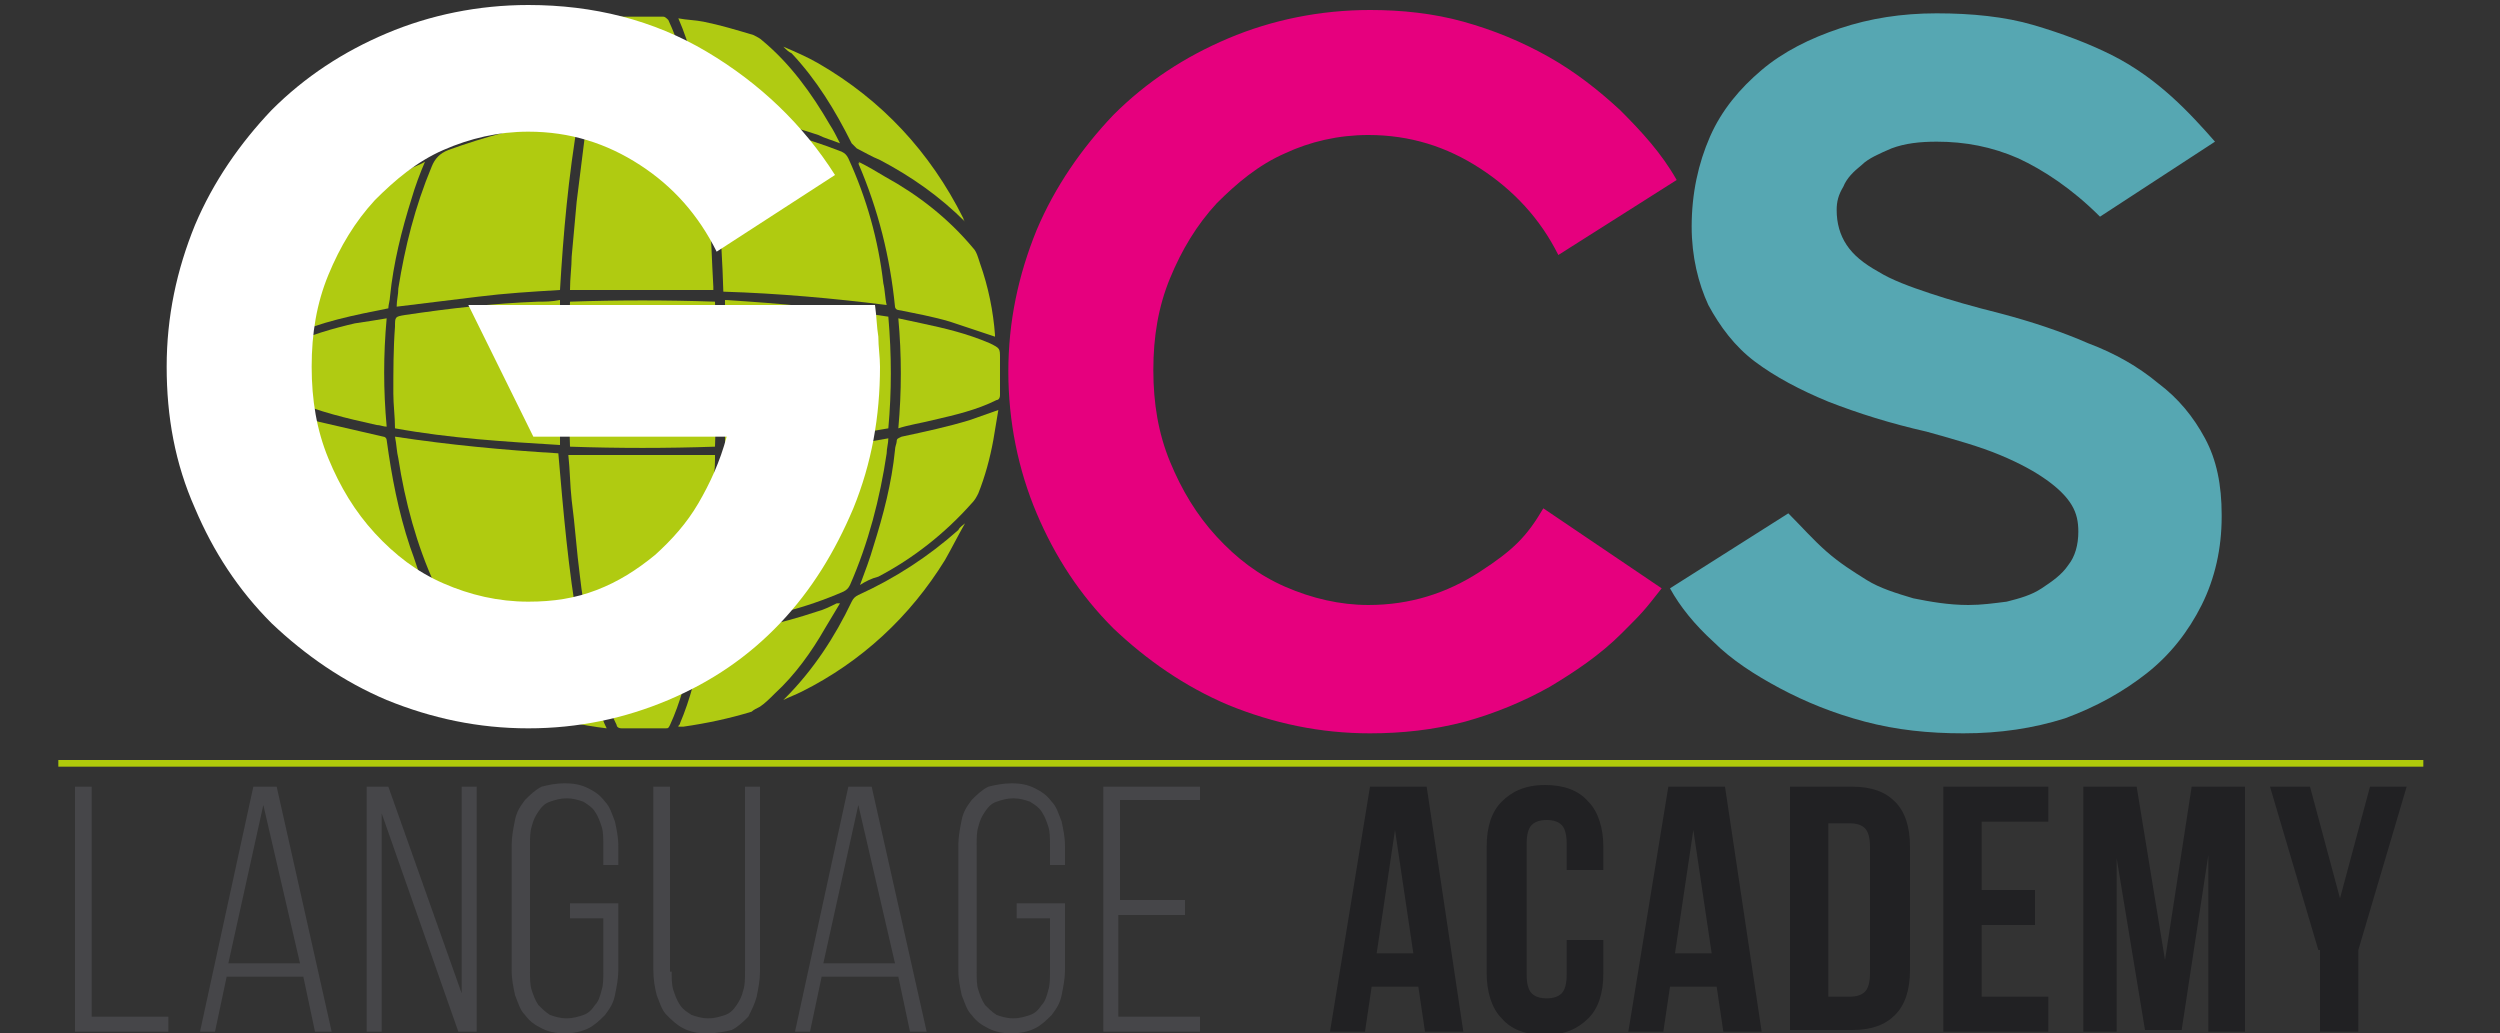 <?xml version="1.0" encoding="utf-8"?>
<!-- Generator: Adobe Illustrator 22.1.0, SVG Export Plug-In . SVG Version: 6.00 Build 0)  -->
<svg version="1.1" id="Capa_1" xmlns="http://www.w3.org/2000/svg" xmlns:xlink="http://www.w3.org/1999/xlink" x="0px" y="0px"
	 viewBox="0 0 150 62" style="enable-background:new 0 0 150 62;" xml:space="preserve">
<rect x="0" y="0" width="150" height="62" fill="#333333" stroke="none"/>
<style type="text/css">
	.st0{fill:#56A7B2;}
	.st1{fill:#E6007E;}
	.st2{fill:#B0CB10;}
	.st3{fill:#B0CB11;}
	.st4{fill:#B0CB12;}
	.st5{fill:#B0CB14;}
	.st6{fill:#FFFFFF;}
	.st7{fill:#AFCA0B;}
	.st8{fill:#464649;}
	.st9{fill:#212123;}
</style>
<g>
	<g>
		<path class="st0" d="M120,18.8c1.9,0.5,3.7,1.1,5.3,1.8c1.6,0.6,3,1.4,4.2,2.4c1.2,0.9,2.1,2,2.8,3.3c0.7,1.3,1,2.8,1,4.6V31
			c0,1.9-0.4,3.7-1.2,5.3c-0.8,1.6-1.9,3-3.3,4.1c-1.4,1.1-3,2-4.9,2.7c-1.9,0.6-3.9,0.9-6.1,0.9c-2.1,0-4-0.2-5.9-0.7
			c-1.9-0.5-3.6-1.2-5.1-2c-1.5-0.8-2.9-1.7-4-2.8c-1.1-1-2-2.1-2.6-3.2l7.1-4.5c0.8,0.8,1.5,1.6,2.3,2.3c0.8,0.7,1.6,1.2,2.4,1.7
			c0.8,0.5,1.8,0.8,2.8,1.1c1,0.2,2.1,0.4,3.3,0.4c0.8,0,1.5-0.1,2.3-0.2c0.8-0.2,1.5-0.4,2.1-0.8c0.6-0.4,1.2-0.8,1.6-1.4
			c0.4-0.5,0.6-1.2,0.6-2c0-0.6-0.1-1.1-0.4-1.6c-0.3-0.5-0.8-1-1.5-1.5c-0.7-0.5-1.6-1-2.8-1.5c-1.2-0.5-2.6-0.9-4.4-1.4
			c-2.2-0.5-4.1-1.1-5.9-1.8c-1.7-0.7-3.2-1.5-4.4-2.4c-1.2-0.9-2.1-2.1-2.8-3.4c-0.6-1.3-1-2.9-1-4.7c0-2,0.4-3.8,1.1-5.4
			c0.7-1.6,1.8-2.9,3.1-4c1.3-1.1,2.9-1.9,4.7-2.5c1.8-0.6,3.7-0.9,5.8-0.9c2.1,0,4.1,0.2,5.8,0.7c1.7,0.5,3.3,1.1,4.7,1.8
			c1.4,0.7,2.6,1.6,3.6,2.5c1,0.9,1.9,1.9,2.6,2.7L126,13c-1.7-1.7-3.4-2.8-4.9-3.5c-1.6-0.7-3.2-1-4.9-1c-1,0-1.9,0.1-2.7,0.4
			c-0.7,0.3-1.4,0.6-1.8,1c-0.5,0.4-0.9,0.8-1.1,1.3c-0.3,0.5-0.4,0.9-0.4,1.4c0,0.8,0.2,1.5,0.6,2.1c0.4,0.6,1,1.1,1.9,1.6
			c0.8,0.5,1.9,0.9,3.1,1.3C117,18,118.4,18.4,120,18.8z"/>
	</g>
	<g>
		<path class="st1" d="M99.7,35.3c-1.1,1.4-1.1,1.4-2.4,2.7c-1.3,1.3-2.8,2.3-4.3,3.2c-1.6,0.9-3.3,1.6-5.1,2.1
			C86,43.8,84.1,44,82.2,44c-3,0-5.8-0.6-8.5-1.7c-2.6-1.1-4.9-2.7-6.9-4.6c-2-2-3.5-4.3-4.6-6.9c-1.1-2.6-1.7-5.5-1.7-8.5
			c0-3,0.6-5.8,1.7-8.5c1.1-2.6,2.7-4.9,4.6-6.9c2-2,4.3-3.5,6.9-4.6c2.6-1.1,5.5-1.7,8.5-1.7c1.9,0,3.8,0.2,5.6,0.7
			c1.8,0.5,3.5,1.2,5.1,2.1c1.6,0.9,3,2,4.3,3.2c1.3,1.3,2.5,2.6,3.4,4.2l-7.1,4.5c-1.1-2.2-2.7-3.9-4.7-5.2c-2-1.3-4.2-2-6.7-2
			c-1.8,0-3.5,0.4-5,1.1c-1.6,0.7-2.9,1.8-4.1,3c-1.2,1.3-2.1,2.8-2.8,4.5c-0.7,1.7-1,3.5-1,5.5s0.3,3.8,1,5.5
			c0.7,1.7,1.6,3.2,2.8,4.5c1.2,1.3,2.5,2.3,4.1,3c1.6,0.7,3.3,1.1,5,1.1c2.5,0,4.7-0.7,6.7-2c2-1.3,2.8-2.1,3.8-3.8L99.7,35.3z"/>
	</g>
	<g>
		<g>
			<path class="st2" d="M43.4,17.5C43.3,14,43,10.6,42.4,7.1c0.4,0,0.7,0.1,1,0.1c2.5,0.4,4.8,1,7.1,1.9c0.2,0.1,0.3,0.2,0.4,0.4
				c1.1,2.4,1.8,4.9,2.1,7.5c0.1,0.4,0.1,0.9,0.2,1.3C50,17.9,46.7,17.6,43.4,17.5z"/>
			<path class="st2" d="M34.7,7.1c-0.6,3.5-0.9,6.9-1.1,10.3c-1.7,0.1-3.3,0.2-4.9,0.4c-1.6,0.2-3.3,0.4-4.9,0.6
				c0-0.4,0.1-0.7,0.1-1.1c0.4-2.5,1-4.9,2-7.3c0.2-0.5,0.5-0.8,1-1c2.2-0.8,4.5-1.4,6.8-1.8C34.1,7.2,34.4,7.2,34.7,7.1z"/>
			<path class="st3" d="M42.4,37.6c0.6-3.4,0.9-6.8,1.1-10.3c3.3-0.1,6.6-0.4,9.8-1c0,0.3-0.1,0.6-0.1,0.9c-0.4,2.7-1.1,5.4-2.2,7.9
				c-0.1,0.2-0.2,0.3-0.4,0.4c-2.3,1-4.7,1.6-7.2,1.9C43,37.5,42.7,37.6,42.4,37.6C42.4,37.6,42.4,37.6,42.4,37.6z"/>
			<path class="st2" d="M34.7,37.6c-0.7-0.1-1.4-0.2-2.1-0.3c-2.1-0.4-4.1-1-6.1-1.8c-0.2-0.1-0.3-0.2-0.4-0.4
				c-1.1-2.4-1.8-5-2.2-7.6c-0.1-0.4-0.1-0.8-0.2-1.3c3.3,0.5,6.5,0.8,9.8,1C33.8,30.7,34.1,34.2,34.7,37.6z"/>
			<path class="st3" d="M34.2,17.4c0-0.7,0.1-1.4,0.1-2c0.1-1.1,0.2-2.2,0.3-3.3c0.2-1.6,0.4-3.2,0.6-4.8c0-0.1,0.1-0.2,0.2-0.2
				c2.1-0.2,4.1-0.2,6.2,0c0.1,0,0.2,0.1,0.2,0.2c0.2,1.7,0.5,3.5,0.7,5.2c0.2,1.6,0.2,3.1,0.3,4.7c0,0.1,0,0.2,0,0.2
				C40,17.4,37.1,17.4,34.2,17.4z"/>
			<path class="st3" d="M42.9,27.3c0,0.5,0,0.9-0.1,1.4c-0.1,1.2-0.2,2.4-0.3,3.6c-0.2,1.7-0.5,3.5-0.7,5.2c0,0.1-0.1,0.2-0.2,0.2
				c-1.4,0.1-2.9,0.2-4.3,0.1c-0.6,0-1.3-0.1-1.9-0.1c-0.1,0-0.2-0.1-0.2-0.2c-0.1-1-0.3-1.9-0.4-2.9c-0.2-1.5-0.3-3.1-0.5-4.6
				c-0.1-0.9-0.1-1.8-0.2-2.7C37.1,27.3,40,27.3,42.9,27.3z"/>
			<path class="st3" d="M34.2,26.8c-0.1-2.9-0.1-5.8,0-8.7c2.9-0.1,5.8-0.1,8.7,0c0.1,2.9,0.1,5.8,0,8.7
				C40,26.9,37.1,26.9,34.2,26.8z"/>
			<path class="st3" d="M53.3,19c0.2,2.3,0.2,4.5,0,6.7c-3.3,0.6-6.5,0.8-9.8,1c0-2.9,0-5.8,0-8.7C46.8,18.2,50,18.5,53.3,19z"/>
			<path class="st3" d="M33.6,26.7c-3.3-0.2-6.6-0.4-9.9-1c0-0.7-0.1-1.4-0.1-2.1c0-1.3,0-2.7,0.1-4c0-0.6,0-0.6,0.6-0.7
				c2.7-0.4,5.3-0.7,8-0.8c0.4,0,0.8,0,1.3-0.1C33.6,20.9,33.6,23.8,33.6,26.7z"/>
			<path class="st3" d="M25.5,9.7c-0.3,0.7-0.6,1.5-0.8,2.2c-0.6,1.9-1.1,3.9-1.3,5.9c0,0.2-0.1,0.5-0.1,0.7c-2,0.4-4.1,0.8-6,1.7
				c0.1-0.7,0.2-1.4,0.3-2.1c0.2-0.9,0.5-1.9,0.8-2.8c0.1-0.3,0.3-0.5,0.5-0.8c1.6-1.9,3.6-3.3,5.8-4.4C24.8,10,25.2,9.9,25.5,9.7
				C25.5,9.7,25.5,9.7,25.5,9.7z"/>
			<path class="st3" d="M51.5,9.7c0.6,0.3,1.1,0.6,1.6,0.9c2,1.1,3.8,2.5,5.3,4.3c0.2,0.2,0.3,0.6,0.4,0.9c0.5,1.4,0.8,2.9,0.9,4.3
				c0,0,0,0.1,0,0.1c-0.9-0.3-1.8-0.6-2.7-0.9c-1-0.3-2.1-0.5-3.1-0.7c-0.1,0-0.2-0.1-0.2-0.2c-0.3-3-1-5.8-2.2-8.6
				C51.6,9.8,51.6,9.8,51.5,9.7z"/>
			<path class="st3" d="M17.2,24.6c0.6,0.2,1.3,0.5,1.9,0.7c1.3,0.3,2.6,0.6,3.9,0.9c0.1,0,0.2,0.1,0.2,0.2c0.3,2.2,0.7,4.3,1.4,6.4
				c0.3,0.8,0.5,1.5,0.8,2.3c-0.3-0.1-0.5-0.3-0.8-0.4c-2.1-1.1-4-2.4-5.6-4.2c-0.2-0.2-0.4-0.4-0.6-0.7c0-0.1-0.1-0.1-0.1-0.2
				C17.8,28,17.4,26.4,17.2,24.6C17.2,24.6,17.2,24.6,17.2,24.6z"/>
			<path class="st3" d="M51.6,35.1c0.3-0.8,0.6-1.6,0.8-2.3c0.6-1.9,1.1-3.8,1.3-5.8c0-0.2,0.1-0.4,0.1-0.5c0-0.2,0.1-0.2,0.3-0.3
				c1.4-0.3,2.8-0.6,4.1-1c0.6-0.2,1.1-0.4,1.7-0.6c-0.1,0.6-0.2,1.2-0.3,1.8c-0.2,1.1-0.5,2.2-0.9,3.2c-0.1,0.2-0.2,0.4-0.4,0.6
				c-1.6,1.8-3.5,3.3-5.6,4.4C52.3,34.7,51.9,34.9,51.6,35.1z"/>
			<path class="st4" d="M36.4,43.7c-0.8-0.1-1.5-0.2-2.2-0.4c-0.8-0.2-1.5-0.4-2.3-0.6c-0.2-0.1-0.4-0.2-0.6-0.3
				c-1.5-1.3-2.7-2.8-3.7-4.5c-0.3-0.6-0.6-1.1-0.9-1.7c0.2,0.1,0.3,0.1,0.5,0.2c2.2,0.8,4.4,1.4,6.7,1.7c0.3,0,0.5,0.1,0.8,0.1
				c0.1,0,0.2,0.1,0.2,0.2c0.3,1.5,0.6,2.9,1.1,4.3C36.1,43,36.2,43.3,36.4,43.7z"/>
			<path class="st4" d="M50.4,36.2c-0.3,0.5-0.6,1-0.9,1.5c-0.8,1.4-1.8,2.8-3,3.9c-0.3,0.3-0.6,0.6-0.9,0.8
				c-0.2,0.1-0.4,0.2-0.5,0.3c-1.3,0.4-2.7,0.7-4.1,0.9c-0.1,0-0.2,0-0.3,0c0-0.1,0.1-0.1,0.1-0.2c0.6-1.4,1-3,1.3-4.5
				c0-0.2,0.1-0.4,0.1-0.5c0-0.2,0.1-0.3,0.3-0.3c2.2-0.2,4.4-0.7,6.5-1.4c0.4-0.1,0.8-0.3,1.2-0.5C50.3,36.2,50.4,36.2,50.4,36.2
				C50.4,36.2,50.4,36.2,50.4,36.2z"/>
			<path class="st4" d="M40.7,1.1c0.5,0.1,1,0.1,1.5,0.2c1,0.2,2,0.5,3,0.8c0.2,0.1,0.4,0.2,0.5,0.3c1.7,1.4,3,3.2,4.1,5.1
				c0.2,0.3,0.4,0.7,0.6,1.1c-0.5-0.2-0.9-0.3-1.3-0.5c-2.1-0.7-4.2-1.2-6.3-1.5c-0.2,0-0.4,0-0.6-0.1c-0.1-0.1-0.1-0.4-0.1-0.6
				C41.8,4.4,41.4,2.7,40.7,1.1C40.7,1.2,40.7,1.1,40.7,1.1z"/>
			<path class="st4" d="M36.4,1.1C36.2,1.6,36,2,35.9,2.4c-0.4,1.3-0.8,2.6-1,4c0,0.2-0.1,0.2-0.2,0.2c-0.9,0.1-1.9,0.3-2.8,0.5
				c-1.7,0.3-3.4,0.8-5,1.5c0,0,0,0-0.1,0c0-0.1,0-0.1,0.1-0.2c1-1.9,2.1-3.7,3.6-5.2c0.4-0.4,0.8-0.7,1.2-1.1c0,0,0.1-0.1,0.2-0.1
				c1.5-0.5,2.9-0.8,4.5-1C36.2,1.1,36.3,1.1,36.4,1.1z"/>
			<path class="st4" d="M53.9,25.7c0.2-2.2,0.2-4.4,0-6.6c0.5,0.1,0.9,0.2,1.4,0.3c1.4,0.3,2.7,0.6,4.1,1.2c0.6,0.3,0.6,0.3,0.6,0.9
				c0,0.7,0,1.5,0,2.2c0,0.2-0.1,0.3-0.2,0.3c-1.2,0.6-2.5,0.9-3.8,1.2C55.2,25.4,54.5,25.5,53.9,25.7z"/>
			<path class="st4" d="M23.2,19.1c-0.2,2.2-0.2,4.3,0,6.5c-0.2,0-0.4-0.1-0.6-0.1c-1.8-0.4-3.5-0.8-5.1-1.5
				c-0.3-0.1-0.4-0.2-0.4-0.5c0-0.8,0-1.6,0-2.4c0-0.2,0.1-0.3,0.2-0.4c1.3-0.6,2.7-1,4-1.3C22,19.3,22.6,19.2,23.2,19.1z"/>
			<path class="st4" d="M41.7,6.5c-2.1-0.2-4.2-0.2-6.3,0c0.1-0.4,0.2-0.8,0.2-1.1c0.3-1.4,0.7-2.8,1.3-4.2C37,1.1,37.1,1,37.2,1
				c0.9,0,1.8,0,2.6,0c0.1,0,0.2,0.1,0.3,0.2c0.6,1.3,1,2.6,1.3,4C41.5,5.6,41.6,6.1,41.7,6.5z"/>
			<path class="st4" d="M35.4,38.2c2.1,0.2,4.2,0.2,6.3,0c-0.1,0.3-0.1,0.6-0.2,1c-0.3,1.5-0.7,3-1.3,4.3c-0.1,0.2-0.1,0.2-0.3,0.2
				c-0.9,0-1.7,0-2.6,0c-0.2,0-0.3-0.1-0.3-0.2c-0.5-1-0.8-2-1-3.1c-0.2-0.7-0.3-1.3-0.5-2C35.4,38.4,35.4,38.3,35.4,38.2z"/>
			<path class="st5" d="M30,2.8c-0.6,0.7-1.2,1.3-1.7,2C27.4,6,26.6,7.3,26,8.7C25.9,8.9,25.8,9,25.6,9c-2.4,1.1-4.5,2.4-6.4,4.2
				c0,0-0.1,0-0.1,0c0-0.1,0-0.1,0.1-0.2c1.4-3,3.4-5.5,6-7.5c1.4-1.1,3-2.1,4.7-2.8C29.9,2.8,30,2.8,30,2.8C30,2.8,30,2.8,30,2.8z"
				/>
			<path class="st5" d="M19.2,31.4c1.5,1.5,3.2,2.7,5,3.6c0.5,0.3,1,0.5,1.5,0.7c0.1,0.1,0.2,0.2,0.3,0.3c0.9,2,2.1,3.8,3.6,5.4
				c0.2,0.2,0.4,0.4,0.6,0.5c0,0,0,0,0,0.1c0,0-0.1,0-0.1,0c-2.4-1-4.5-2.5-6.4-4.3c-1.8-1.8-3.3-3.9-4.4-6.2
				C19.2,31.5,19.2,31.4,19.2,31.4C19.2,31.4,19.2,31.4,19.2,31.4z"/>
			<path class="st5" d="M47,2.8c0.7,0.3,1.4,0.6,2.1,1c3.8,2.2,6.7,5.3,8.7,9.3c0,0.1,0.1,0.2,0.1,0.2c0,0,0,0,0,0
				c-1.5-1.5-3.2-2.7-5.1-3.7c-0.5-0.2-1-0.5-1.4-0.7c-0.1-0.1-0.2-0.2-0.3-0.3c-1-2-2.1-3.8-3.6-5.4C47.3,3.1,47.2,3,47,2.8
				C47,2.8,47,2.8,47,2.8z"/>
			<path class="st5" d="M57.9,31.4c-0.4,0.7-0.8,1.5-1.2,2.2c-2.1,3.4-5,6.1-8.6,7.9c-0.4,0.2-0.7,0.3-1.1,0.5c0,0,0.1-0.1,0.1-0.1
				c1.7-1.7,3-3.7,4-5.8c0.1-0.2,0.2-0.3,0.4-0.4c2.2-1,4.2-2.3,6-3.9C57.6,31.6,57.8,31.5,57.9,31.4C57.9,31.4,57.9,31.4,57.9,31.4
				z"/>
			<path class="st5" d="M30,2.8C30,2.7,30.1,2.7,30,2.8C30.1,2.8,30.1,2.8,30,2.8C30,2.8,30,2.8,30,2.8z"/>
			<path class="st5" d="M47,2.8C47,2.8,47,2.8,47,2.8C47,2.7,47,2.7,47,2.8C47,2.8,47,2.8,47,2.8z"/>
			<path class="st5" d="M57.9,13.3C57.9,13.4,57.9,13.4,57.9,13.3C57.9,13.4,57.9,13.4,57.9,13.3C57.9,13.4,57.9,13.3,57.9,13.3z"/>
			<path class="st5" d="M19.1,31.4C19.1,31.4,19.1,31.4,19.1,31.4C19.1,31.4,19.2,31.4,19.1,31.4C19.2,31.4,19.2,31.4,19.1,31.4z"/>
			<path class="st5" d="M57.9,31.4C57.9,31.4,57.9,31.4,57.9,31.4C57.9,31.4,57.9,31.4,57.9,31.4C57.9,31.4,57.9,31.4,57.9,31.4z"/>
			<path class="st3" d="M25.5,9.7C25.5,9.7,25.5,9.7,25.5,9.7C25.5,9.7,25.5,9.7,25.5,9.7C25.5,9.7,25.5,9.7,25.5,9.7z"/>
			<path class="st5" d="M19.1,13.4C19.1,13.4,19.1,13.4,19.1,13.4C19.1,13.4,19.1,13.4,19.1,13.4C19.1,13.4,19.1,13.4,19.1,13.4
				C19.1,13.4,19.1,13.4,19.1,13.4z"/>
		</g>
	</g>
	<g>
		<path class="st6" d="M52.7,20.2c0,0.6,0.1,1.2,0.1,1.8c0,3-0.5,5.8-1.6,8.5c-1.1,2.6-2.5,4.9-4.4,6.9c-1.9,2-4.1,3.5-6.7,4.6
			c-2.6,1.1-5.4,1.7-8.4,1.7c-3,0-5.8-0.6-8.5-1.7c-2.6-1.1-4.9-2.7-6.9-4.6c-2-2-3.5-4.3-4.6-6.9C10.5,27.8,10,25,10,22
			c0-3,0.6-5.8,1.7-8.5c1.1-2.6,2.7-4.9,4.6-6.9c2-2,4.3-3.5,6.9-4.6c2.6-1.1,5.5-1.7,8.5-1.7c3.9,0,7.5,0.9,10.7,2.8
			c3.2,1.9,5.8,4.4,7.7,7.4L43,15.1c-1.1-2.2-2.6-3.9-4.6-5.2c-2-1.3-4.2-2-6.7-2c-1.8,0-3.5,0.4-5.1,1.1c-1.6,0.7-2.9,1.8-4.1,3
			c-1.2,1.3-2.1,2.8-2.8,4.5c-0.7,1.7-1,3.5-1,5.5s0.3,3.8,1,5.5c0.7,1.7,1.6,3.2,2.8,4.5c1.2,1.3,2.5,2.3,4.1,3
			c1.6,0.7,3.3,1.1,5.1,1.1c1.5,0,2.8-0.2,4.1-0.7c1.3-0.5,2.4-1.2,3.5-2.1c1-0.9,1.9-1.9,2.6-3.1c0.7-1.2,1.3-2.5,1.7-4H32
			l-3.9-7.9h24.4C52.6,19,52.6,19.6,52.7,20.2z"/>
	</g>
</g>
<rect x="3.5" y="45.6" class="st7" width="141.9" height="0.4"/>
<g>
	<path class="st8" d="M4.5,61.9V47.2h1V61h4.6v0.9H4.5z"/>
	<path class="st8" d="M13.6,58.6l-0.7,3.3H12l3.2-14.7h1.4l3.3,14.7h-1l-0.7-3.3H13.6z M13.7,57.8H18l-2.2-9.5L13.7,57.8z"/>
	<path class="st8" d="M22.8,61.9H22V47.2h1.3l4.4,12.4V47.2h0.9v14.7h-1.1l-4.6-13.1V61.9z"/>
	<path class="st8" d="M33.9,47c0.6,0,1,0.1,1.4,0.3c0.4,0.2,0.7,0.4,1,0.8c0.3,0.3,0.4,0.7,0.6,1.2c0.1,0.5,0.2,0.9,0.2,1.5v1.1
		h-0.9v-1.2c0-0.4,0-0.8-0.1-1.1c-0.1-0.3-0.2-0.6-0.4-0.9c-0.2-0.3-0.4-0.4-0.7-0.6c-0.3-0.1-0.6-0.2-1-0.2c-0.4,0-0.7,0.1-1,0.2
		c-0.3,0.1-0.5,0.3-0.7,0.6c-0.2,0.3-0.3,0.5-0.4,0.9c-0.1,0.3-0.1,0.7-0.1,1.1v7.6c0,0.4,0,0.8,0.1,1.1c0.1,0.3,0.2,0.6,0.4,0.9
		c0.2,0.2,0.4,0.4,0.7,0.6c0.3,0.1,0.6,0.2,1,0.2c0.4,0,0.7-0.1,1-0.2c0.3-0.1,0.5-0.3,0.7-0.6c0.2-0.2,0.3-0.5,0.4-0.9
		c0.1-0.3,0.1-0.7,0.1-1.1v-3.2h-2v-0.9h2.9v4c0,0.5-0.1,1-0.2,1.5c-0.1,0.5-0.3,0.8-0.6,1.2c-0.3,0.3-0.6,0.6-1,0.8
		c-0.4,0.2-0.9,0.3-1.4,0.3c-0.6,0-1-0.1-1.4-0.3c-0.4-0.2-0.7-0.4-1-0.8c-0.3-0.3-0.4-0.7-0.6-1.2c-0.1-0.5-0.2-0.9-0.2-1.5v-7.5
		c0-0.5,0.1-1,0.2-1.5c0.1-0.5,0.3-0.8,0.6-1.2c0.3-0.3,0.6-0.6,1-0.8C32.9,47.1,33.3,47,33.9,47z"/>
	<path class="st8" d="M40.3,58.3c0,0.4,0,0.8,0.1,1.1c0.1,0.3,0.2,0.6,0.4,0.9c0.2,0.3,0.4,0.4,0.7,0.6c0.3,0.1,0.6,0.2,1,0.2
		c0.4,0,0.7-0.1,1-0.2c0.3-0.1,0.5-0.3,0.7-0.6c0.2-0.3,0.3-0.5,0.4-0.9c0.1-0.3,0.1-0.7,0.1-1.1V47.2h0.9v11.1c0,0.5-0.1,1-0.2,1.5
		c-0.1,0.4-0.3,0.8-0.5,1.2c-0.3,0.3-0.6,0.6-1,0.8C43.5,61.9,43,62,42.4,62c-0.6,0-1-0.1-1.4-0.3c-0.4-0.2-0.7-0.5-1-0.8
		c-0.3-0.3-0.4-0.7-0.6-1.2c-0.1-0.4-0.2-0.9-0.2-1.5V47.2h1V58.3z"/>
	<path class="st8" d="M49.3,58.6l-0.7,3.3h-0.9l3.2-14.7h1.4l3.3,14.7h-1l-0.7-3.3H49.3z M49.4,57.8h4.3l-2.2-9.5L49.4,57.8z"/>
	<path class="st8" d="M60.7,47c0.6,0,1,0.1,1.4,0.3c0.4,0.2,0.7,0.4,1,0.8c0.3,0.3,0.4,0.7,0.6,1.2c0.1,0.5,0.2,0.9,0.2,1.5v1.1H63
		v-1.2c0-0.4,0-0.8-0.1-1.1c-0.1-0.3-0.2-0.6-0.4-0.9c-0.2-0.3-0.4-0.4-0.7-0.6c-0.3-0.1-0.6-0.2-1-0.2c-0.4,0-0.7,0.1-1,0.2
		c-0.3,0.1-0.5,0.3-0.7,0.6c-0.2,0.3-0.3,0.5-0.4,0.9c-0.1,0.3-0.1,0.7-0.1,1.1v7.6c0,0.4,0,0.8,0.1,1.1c0.1,0.3,0.2,0.6,0.4,0.9
		c0.2,0.2,0.4,0.4,0.7,0.6c0.3,0.1,0.6,0.2,1,0.2c0.4,0,0.7-0.1,1-0.2c0.3-0.1,0.5-0.3,0.7-0.6c0.2-0.2,0.3-0.5,0.4-0.9
		c0.1-0.3,0.1-0.7,0.1-1.1v-3.2h-2v-0.9h2.9v4c0,0.5-0.1,1-0.2,1.5c-0.1,0.5-0.3,0.8-0.6,1.2c-0.3,0.3-0.6,0.6-1,0.8
		c-0.4,0.2-0.9,0.3-1.4,0.3c-0.6,0-1-0.1-1.4-0.3c-0.4-0.2-0.7-0.4-1-0.8c-0.3-0.3-0.4-0.7-0.6-1.2c-0.1-0.5-0.2-0.9-0.2-1.5v-7.5
		c0-0.5,0.1-1,0.2-1.5c0.1-0.5,0.3-0.8,0.6-1.2c0.3-0.3,0.6-0.6,1-0.8C59.7,47.1,60.2,47,60.7,47z"/>
	<path class="st8" d="M71.1,54v0.9h-4V61H72v0.9h-5.8V47.2H72V48h-4.8V54H71.1z"/>
</g>
<g>
	<path class="st9" d="M87.8,61.9h-2.3l-0.4-2.7h-2.8l-0.4,2.7h-2.1l2.4-14.7h3.4L87.8,61.9z M82.6,57.2h2.2l-1.1-7.4L82.6,57.2z"/>
	<path class="st9" d="M96.2,56.4v2c0,1.2-0.3,2.1-0.9,2.7c-0.6,0.6-1.4,1-2.6,1c-1.1,0-2-0.3-2.6-1c-0.6-0.6-0.9-1.6-0.9-2.7v-7.6
		c0-1.2,0.3-2.1,0.9-2.7c0.6-0.6,1.4-1,2.6-1c1.1,0,2,0.3,2.6,1c0.6,0.6,0.9,1.6,0.9,2.7v1.4H94v-1.6c0-0.5-0.1-0.9-0.3-1.1
		c-0.2-0.2-0.5-0.3-0.9-0.3s-0.7,0.1-0.9,0.3c-0.2,0.2-0.3,0.6-0.3,1.1v7.9c0,0.5,0.1,0.9,0.3,1.1c0.2,0.2,0.5,0.3,0.9,0.3
		s0.7-0.1,0.9-0.3c0.2-0.2,0.3-0.6,0.3-1.1v-2.1H96.2z"/>
	<path class="st9" d="M105.7,61.9h-2.3l-0.4-2.7h-2.8l-0.4,2.7h-2.1l2.4-14.7h3.4L105.7,61.9z M100.5,57.2h2.2l-1.1-7.4L100.5,57.2z
		"/>
	<path class="st9" d="M107.4,47.2h3.7c1.2,0,2,0.3,2.6,0.9c0.6,0.6,0.9,1.5,0.9,2.7v7.4c0,1.2-0.3,2.1-0.9,2.7
		c-0.6,0.6-1.4,0.9-2.6,0.9h-3.7V47.2z M109.7,49.3v10.5h1.3c0.4,0,0.7-0.1,0.9-0.3s0.3-0.6,0.3-1.1v-7.6c0-0.5-0.1-0.9-0.3-1.1
		s-0.5-0.3-0.9-0.3H109.7z"/>
	<path class="st9" d="M118.9,53.4h3.2v2.1h-3.2v4.3h4v2.1h-6.3V47.2h6.3v2.1h-4V53.4z"/>
	<path class="st9" d="M129.9,57.6l1.6-10.4h3.2v14.7h-2.2V51.3l-1.6,10.5h-2.2L127,51.5v10.4h-2V47.2h3.2L129.9,57.6z"/>
	<path class="st9" d="M139.1,57l-2.9-9.8h2.4l1.8,6.7l1.8-6.7h2.2l-2.9,9.8v4.9h-2.3V57z"/>
</g>
</svg>
